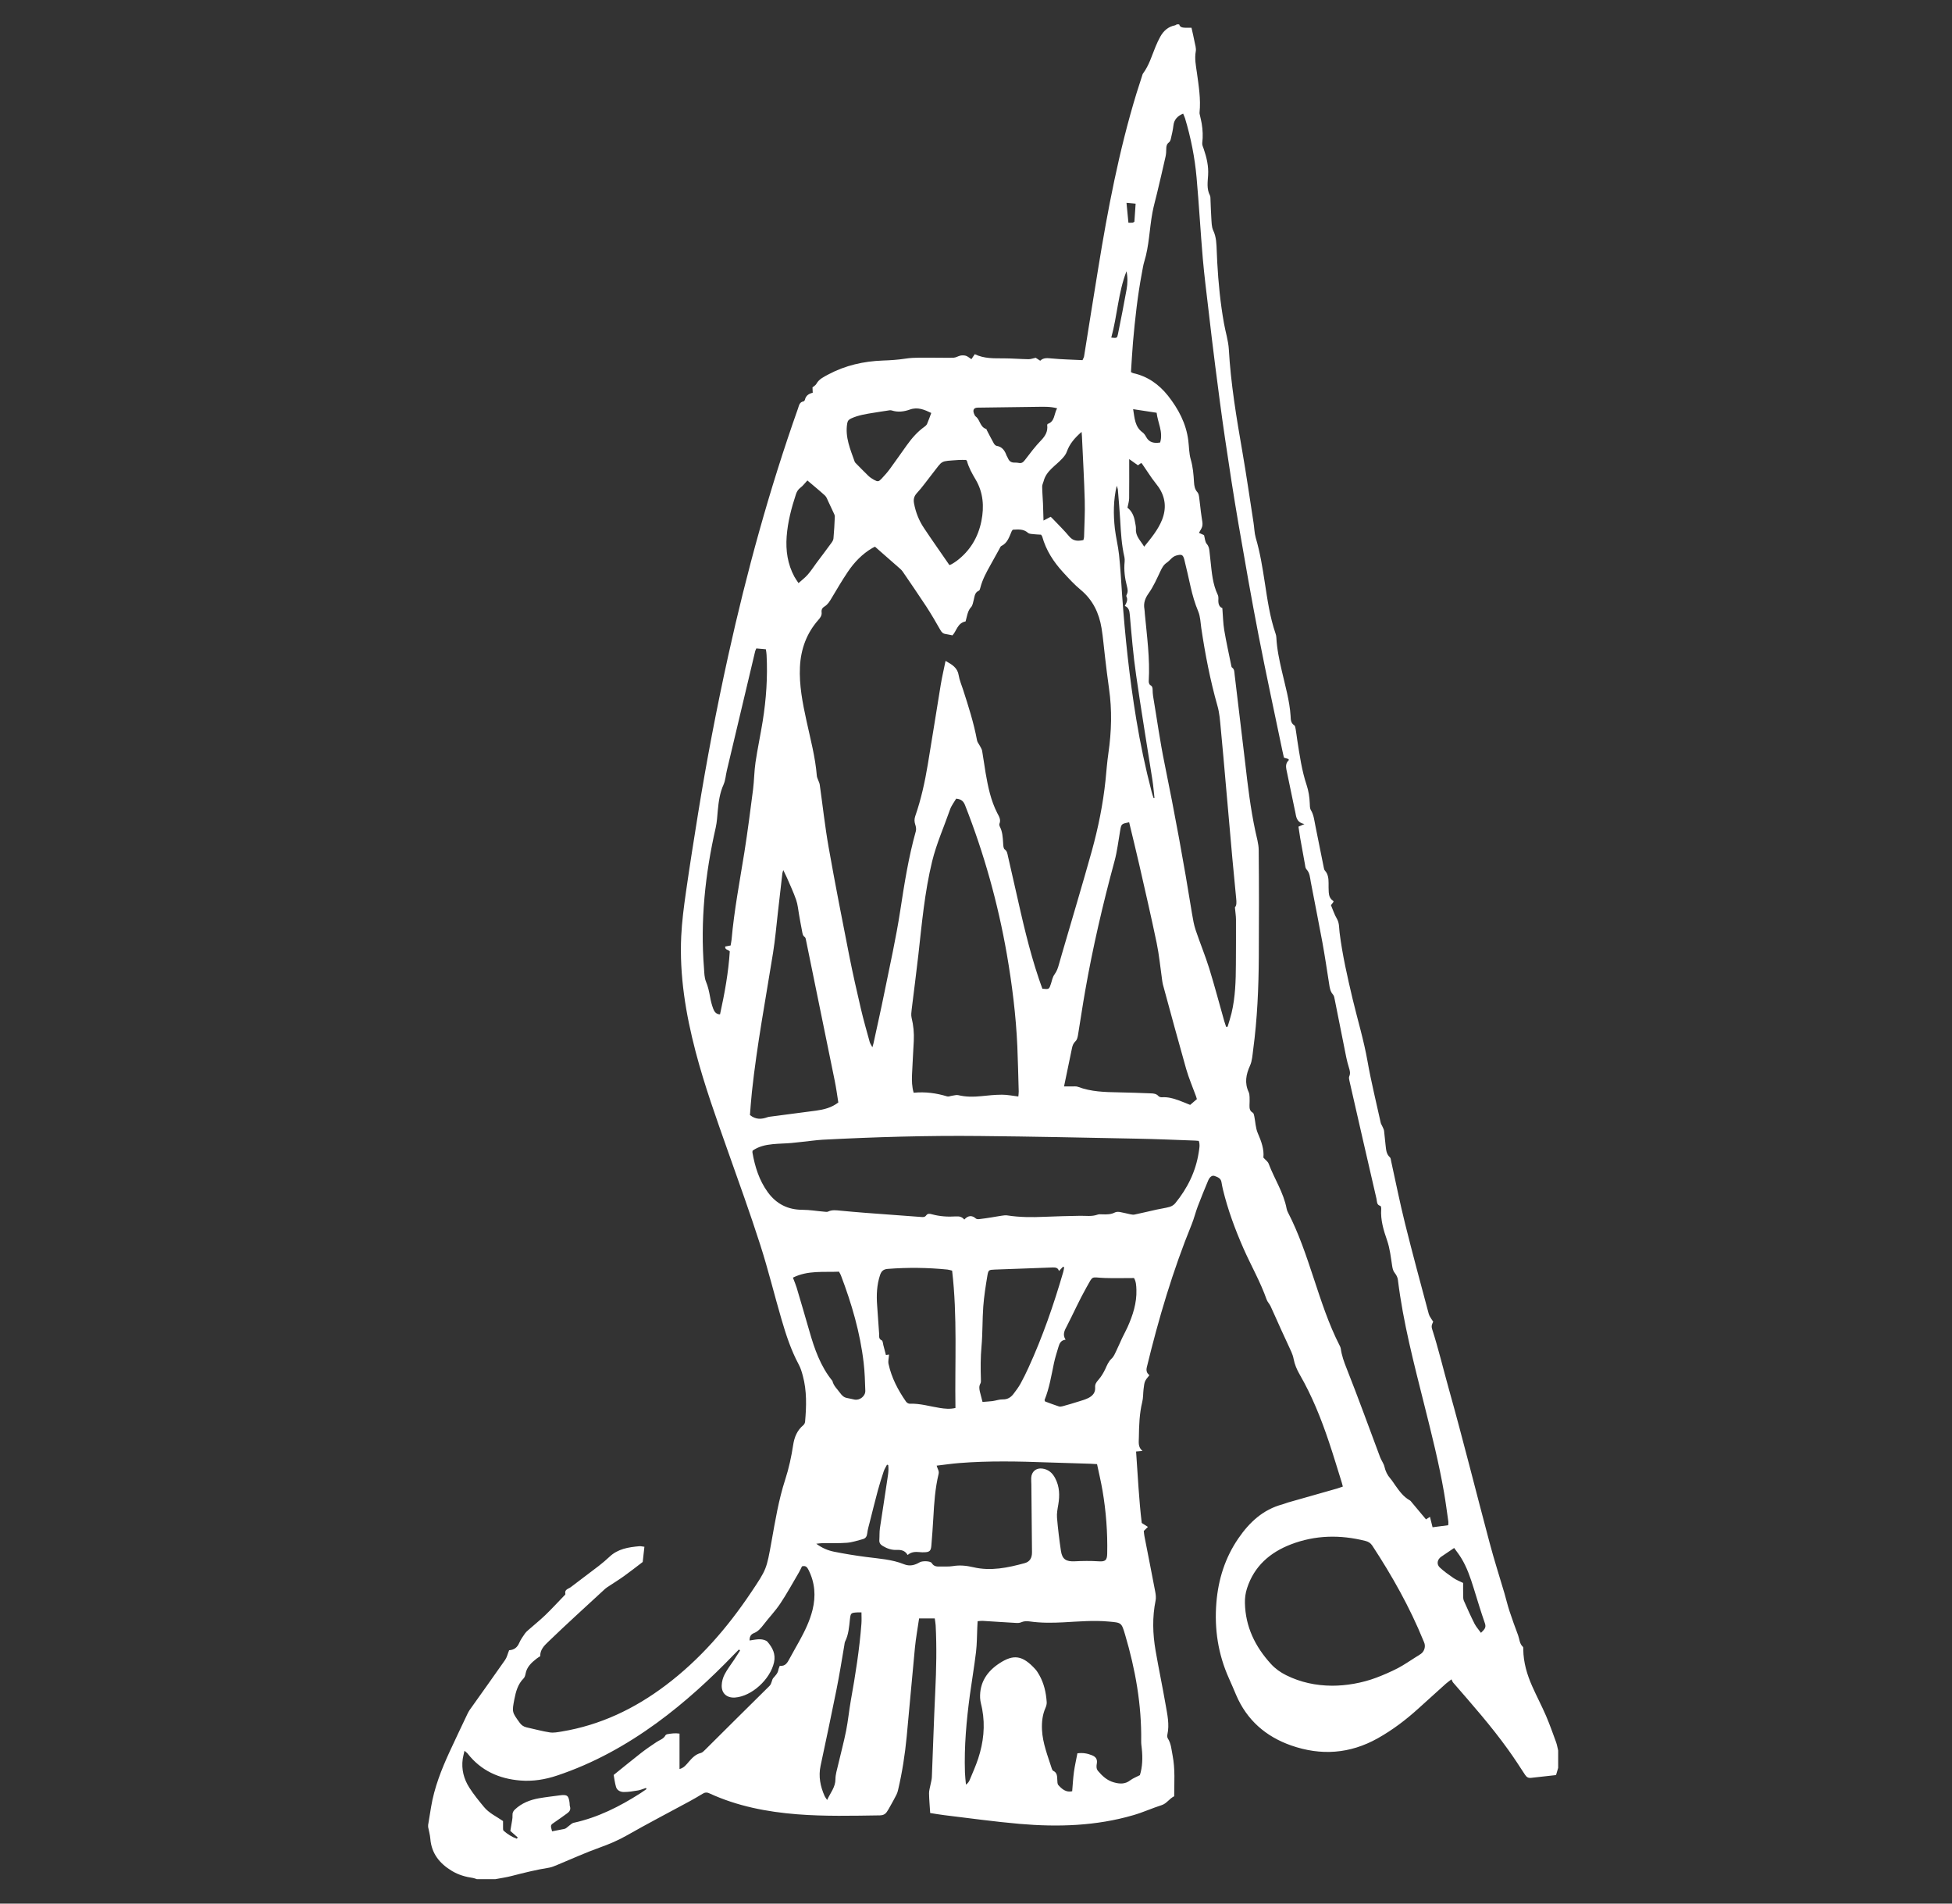 <?xml version="1.0" encoding="utf-8"?>
<!-- Generator: Adobe Illustrator 15.0.0, SVG Export Plug-In . SVG Version: 6.00 Build 0)  -->
<!DOCTYPE svg PUBLIC "-//W3C//DTD SVG 1.1//EN" "http://www.w3.org/Graphics/SVG/1.1/DTD/svg11.dtd">
<svg version="1.1" id="Ebene_1" xmlns="http://www.w3.org/2000/svg" xmlns:xlink="http://www.w3.org/1999/xlink" x="0px" y="0px"
	 width="200px" height="195px" viewBox="0 0 200 195" enable-background="new 0 0 200 195" xml:space="preserve">
<rect x="0" y="0" width="200" height="195" fill="#333333" stroke="none"/>
<path fill="#FFFFFF" d="M43.871,186.918c0.099-0.602,0.198-1.203,0.295-1.805c0.33-1.991,1.06-3.844,1.898-5.665
	c0.594-1.294,1.213-2.573,1.822-3.864c0.07-0.141,0.139-0.285,0.229-0.412c1.213-1.711,2.438-3.413,3.636-5.131
	c0.188-0.267,0.255-0.605,0.407-0.979c-0.034,0.026-0.004-0.018,0.027-0.019c0.503-0.036,0.82-0.288,1.019-0.758
	c0.148-0.342,0.375-0.649,0.585-0.959c0.089-0.125,0.205-0.233,0.326-0.337c0.574-0.509,1.177-0.988,1.733-1.52
	c0.656-0.63,1.273-1.303,1.902-1.955c0.07-0.071,0.191-0.168,0.179-0.227c-0.116-0.476,0.299-0.518,0.547-0.701
	c0.961-0.724,1.924-1.451,2.881-2.185c0.376-0.295,0.742-0.599,1.084-0.923c0.862-0.821,1.948-0.987,3.058-1.088
	c0.149-0.015,0.306,0.031,0.527,0.057c-0.065,0.588-0.128,1.149-0.175,1.559c-0.701,0.531-1.286,0.997-1.898,1.432
	c-0.491,0.356-1.012,0.675-1.519,1.012c-0.151,0.1-0.303,0.187-0.434,0.306c-1.961,1.812-3.944,3.604-5.866,5.46
	c-0.37,0.354-0.81,0.795-0.779,1.44c-0.128,0.082-0.265,0.16-0.386,0.257c-0.516,0.406-0.993,0.841-1.119,1.538
	c-0.03,0.17-0.088,0.367-0.205,0.484c-0.592,0.594-0.79,1.354-0.944,2.135c-0.252,1.305-0.239,1.319,0.542,2.396
	c0.184,0.26,0.405,0.409,0.708,0.48c0.793,0.169,1.575,0.394,2.377,0.516c0.395,0.062,0.823-0.024,1.225-0.09
	c3.954-0.655,7.455-2.324,10.635-4.72c3.503-2.636,6.328-5.894,8.762-9.522c1.6-2.382,1.587-2.386,2.094-5.191
	c0.384-2.142,0.733-4.293,1.406-6.365c0.381-1.173,0.637-2.363,0.821-3.575c0.12-0.781,0.407-1.484,1.04-2.012
	c0.093-0.076,0.166-0.224,0.178-0.349c0.138-1.58,0.189-3.161-0.234-4.714c-0.106-0.398-0.228-0.807-0.425-1.166
	c-0.782-1.455-1.292-3.017-1.752-4.59c-0.745-2.545-1.37-5.124-2.181-7.644c-1.032-3.219-2.182-6.396-3.31-9.585
	c-1.192-3.376-2.405-6.741-3.315-10.209c-1.015-3.883-1.666-7.817-1.473-11.846c0.073-1.498,0.268-2.995,0.481-4.479
	c0.385-2.704,0.816-5.397,1.248-8.091c0.875-5.406,1.904-10.784,3.083-16.134c1.897-8.583,4.214-17.041,7.148-25.324
	c0.109-0.306,0.146-0.67,0.571-0.739c0.055-0.011,0.127-0.108,0.145-0.176c0.094-0.417,0.392-0.612,0.797-0.708
	c-0.01-0.201-0.015-0.372-0.024-0.554c0.132-0.116,0.311-0.2,0.39-0.344c0.274-0.505,0.761-0.722,1.23-0.976
	c1.747-0.932,3.621-1.353,5.584-1.426c0.764-0.026,1.524-0.074,2.291-0.191c1.003-0.159,2.048-0.085,3.073-0.099
	c0.633-0.009,1.267,0.027,1.896,0c0.24-0.014,0.469-0.172,0.713-0.221c0.173-0.029,0.378-0.027,0.549,0.027
	c0.18,0.057,0.331,0.202,0.556,0.344c0.113-0.168,0.224-0.333,0.344-0.511c0.984,0.473,1.975,0.42,2.966,0.427
	c0.848,0.003,1.699,0.073,2.546,0.088c0.223,0.001,0.446-0.087,0.731-0.147c0.111,0.068,0.272,0.178,0.462,0.301
	c0.334-0.324,0.726-0.271,1.148-0.233c1.058,0.1,2.124,0.122,3.188,0.174c0.077-0.181,0.141-0.282,0.159-0.391
	c0.481-3.007,0.957-6.013,1.45-9.019c0.98-6.035,2.125-12.033,3.911-17.889c0.182-0.585,0.374-1.168,0.561-1.751
	c0.037-0.114,0.06-0.24,0.129-0.332c0.613-0.824,0.887-1.802,1.273-2.731c0.146-0.348,0.3-0.691,0.482-1.018
	c0.33-0.593,0.803-1.025,1.496-1.162c0.072-0.013,0.135-0.07,0.201-0.104h0.239c0.089,0.317,0.353,0.331,0.608,0.346
	c0.214,0.011,0.429,0.002,0.656,0.002c0.114,0.509,0.224,0.965,0.312,1.428c0.064,0.327,0.183,0.681,0.126,0.993
	c-0.136,0.748,0.015,1.459,0.116,2.181c0.187,1.352,0.409,2.703,0.272,4.075c-0.013,0.109,0.027,0.227,0.05,0.339
	c0.056,0.265,0.125,0.526,0.169,0.79c0.11,0.664,0.142,1.328,0.057,1.998c-0.026,0.196,0.086,0.42,0.155,0.622
	c0.298,0.869,0.503,1.755,0.445,2.674c-0.041,0.705-0.162,1.404,0.187,2.075c0.069,0.131,0.048,0.311,0.059,0.465
	c0.03,0.614,0.038,1.232,0.083,1.841c0.031,0.432,0.02,0.903,0.194,1.28c0.332,0.694,0.332,1.412,0.363,2.14
	c0.015,0.375,0.029,0.749,0.05,1.126c0.115,2.095,0.318,4.178,0.689,6.244c0.156,0.894,0.446,1.779,0.499,2.675
	c0.199,3.527,0.782,6.996,1.383,10.464c0.42,2.413,0.766,4.844,1.143,7.263c0.085,0.528,0.089,1.076,0.233,1.582
	c0.444,1.501,0.689,3.044,0.927,4.589c0.27,1.758,0.518,3.521,1.1,5.213c0.047,0.127,0.078,0.268,0.082,0.405
	c0.057,1.172,0.305,2.31,0.566,3.445c0.349,1.524,0.791,3.027,0.894,4.595c0.022,0.35,0,0.709,0.371,0.95
	c0.102,0.065,0.127,0.278,0.153,0.431c0.061,0.35,0.101,0.702,0.154,1.055c0.246,1.562,0.462,3.134,0.964,4.639
	c0.203,0.613,0.296,1.226,0.321,1.859c0.011,0.235,0,0.509,0.111,0.696c0.308,0.51,0.354,1.083,0.469,1.635
	c0.288,1.413,0.566,2.828,0.853,4.245c0.025,0.111,0.047,0.245,0.119,0.323c0.334,0.366,0.372,0.812,0.376,1.277
	c0,0.313-0.004,0.631,0.017,0.947c0.023,0.348,0.126,0.663,0.439,0.865c0.025,0.018,0.032,0.063,0.058,0.104
	c-0.091,0.117-0.186,0.241-0.27,0.354c0.201,0.478,0.352,0.952,0.601,1.374c0.271,0.461,0.223,0.958,0.284,1.438
	c0.287,2.301,0.805,4.553,1.337,6.807c0.51,2.131,1.151,4.229,1.529,6.396c0.371,2.101,0.89,4.176,1.345,6.261
	c0.027,0.13,0.111,0.244,0.164,0.371c0.062,0.148,0.159,0.303,0.181,0.464c0.065,0.471,0.087,0.944,0.149,1.415
	c0.062,0.459,0.049,0.95,0.455,1.305c0.084,0.076,0.089,0.25,0.121,0.387c0.472,2.142,0.9,4.291,1.431,6.419
	c0.769,3.089,1.6,6.16,2.424,9.236c0.072,0.264,0.275,0.489,0.454,0.796c-0.077,0.175-0.227,0.396-0.115,0.736
	c0.654,2.031,1.145,4.109,1.72,6.161c1.468,5.235,2.777,10.513,4.179,15.762c0.463,1.74,1.011,3.453,1.522,5.178
	c0.175,0.607,0.318,1.224,0.518,1.825c0.27,0.821,0.568,1.642,0.874,2.451c0.149,0.4,0.135,0.864,0.489,1.185
	c0.057,0.046,0.043,0.185,0.043,0.287c0.016,1.327,0.387,2.573,0.921,3.772c0.448,1.012,0.97,1.994,1.409,3.011
	c0.379,0.888,0.702,1.801,1.033,2.708c0.097,0.271,0.141,0.562,0.211,0.844v1.781c-0.077,0.258-0.151,0.518-0.217,0.739
	c-0.866,0.096-1.708,0.182-2.548,0.283c-0.292,0.035-0.464-0.063-0.629-0.314c-0.567-0.875-1.142-1.757-1.755-2.607
	c-1.722-2.396-3.675-4.609-5.61-6.836c-0.074-0.086-0.109-0.21-0.171-0.333c-0.273,0.214-0.437,0.322-0.582,0.452
	c-0.941,0.846-1.881,1.696-2.817,2.544c-1.278,1.159-2.641,2.192-4.155,3.042c-2.858,1.604-5.827,1.8-8.873,0.736
	c-2.605-0.914-4.543-2.604-5.643-5.181c-0.238-0.562-0.476-1.129-0.729-1.686c-1.113-2.471-1.509-5.062-1.29-7.757
	c0.193-2.388,0.893-4.615,2.262-6.603c1.126-1.635,2.517-2.94,4.506-3.471c0.189-0.05,0.37-0.134,0.563-0.191
	c1.672-0.478,3.345-0.948,5.017-1.426c0.199-0.058,0.393-0.135,0.61-0.206c-0.046-0.181-0.075-0.295-0.108-0.405
	c-0.439-1.396-0.854-2.797-1.323-4.186c-0.8-2.384-1.734-4.714-2.995-6.896c-0.29-0.505-0.512-1.021-0.618-1.59
	c-0.047-0.247-0.131-0.496-0.235-0.729c-0.337-0.756-0.697-1.503-1.039-2.257c-0.368-0.809-0.72-1.625-1.094-2.43
	c-0.109-0.232-0.312-0.425-0.396-0.662c-0.636-1.816-1.601-3.484-2.374-5.239c-0.857-1.952-1.599-3.955-2.104-6.039
	c-0.061-0.248-0.106-0.501-0.15-0.754c-0.063-0.406-0.403-0.52-0.709-0.632c-0.252-0.09-0.494,0.097-0.653,0.468
	c-0.365,0.874-0.725,1.75-1.062,2.638c-0.231,0.605-0.381,1.244-0.625,1.847c-1.939,4.754-3.391,9.656-4.599,14.64
	c-0.087,0.354,0,0.607,0.264,0.817c-0.491,0.606-0.499,0.606-0.6,1.445c-0.05,0.434-0.028,0.881-0.134,1.299
	c-0.29,1.197-0.328,2.416-0.345,3.64c-0.006,0.486-0.108,0.977,0.371,1.373c-0.262,0.025-0.431,0.041-0.656,0.06
	c0.177,2.483,0.292,4.944,0.58,7.32c0.25,0.163,0.427,0.276,0.634,0.404c-0.17,0.167-0.296,0.289-0.426,0.416
	c0.021,0.181,0.033,0.358,0.067,0.533c0.371,1.905,0.75,3.801,1.11,5.705c0.052,0.287,0.091,0.599,0.035,0.878
	c-0.349,1.713-0.299,3.426-0.003,5.135c0.318,1.848,0.709,3.689,1.028,5.538c0.175,1.007,0.411,2.023,0.183,3.058
	c-0.027,0.126-0.023,0.298,0.042,0.402c0.349,0.54,0.374,1.164,0.493,1.76c0.271,1.389,0.163,2.788,0.161,4.166
	c-0.51,0.251-0.762,0.743-1.281,0.908c-0.982,0.311-1.921,0.747-2.904,1.028c-3.817,1.114-7.727,1.231-11.648,0.893
	c-2.576-0.224-5.147-0.585-7.719-0.893c-0.481-0.056-0.959-0.146-1.448-0.22c-0.043-0.71-0.107-1.36-0.117-2.013
	c-0.005-0.287,0.092-0.579,0.145-0.868c0.049-0.268,0.134-0.533,0.143-0.8c0.121-2.927,0.206-5.852,0.349-8.778
	c0.108-2.252,0.158-4.505,0.041-6.763c-0.013-0.23-0.059-0.464-0.093-0.713h-1.604c-0.148,1.024-0.331,2.017-0.429,3.019
	c-0.297,3.031-0.551,6.065-0.843,9.099c-0.174,1.831-0.458,3.648-0.878,5.44c-0.036,0.17-0.091,0.345-0.171,0.503
	c-0.201,0.401-0.425,0.796-0.646,1.19c-0.107,0.196-0.212,0.384-0.334,0.562c-0.164,0.243-0.388,0.358-0.7,0.363
	c-2.832,0.042-5.659,0.111-8.481-0.109c-3.119-0.246-6.15-0.833-9.011-2.149c-0.267-0.126-0.472-0.094-0.709,0.058
	c-0.438,0.271-0.885,0.524-1.334,0.771c-2.141,1.159-4.301,2.284-6.414,3.486c-0.898,0.511-1.822,0.901-2.799,1.249
	c-1.451,0.518-2.852,1.163-4.278,1.749c-0.29,0.114-0.584,0.258-0.89,0.305c-1.292,0.204-2.555,0.521-3.817,0.845
	c-0.549,0.146-1.121,0.222-1.681,0.33h-1.902c-0.126-0.042-0.251-0.099-0.382-0.121c-0.771-0.108-1.507-0.321-2.171-0.723
	c-1.247-0.748-2.086-1.776-2.208-3.29c-0.033-0.408-0.148-0.807-0.226-1.21V186.918z M103.765,54.261
	c-0.039,0.065-0.085,0.107-0.109,0.159c-0.251,0.575-0.419,1.199-1.058,1.509c-0.094,0.042-0.135,0.19-0.195,0.289
	c-0.305,0.556-0.612,1.11-0.922,1.663c-0.415,0.741-0.823,1.486-1.035,2.321c-0.026,0.11-0.072,0.274-0.151,0.306
	c-0.429,0.182-0.431,0.574-0.525,0.932c-0.07,0.266-0.11,0.577-0.278,0.76c-0.247,0.268-0.334,0.573-0.415,0.895
	c-0.046,0.209-0.105,0.415-0.145,0.562c-0.83,0.167-0.901,0.938-1.341,1.427c-0.229-0.043-0.473-0.101-0.726-0.141
	c-0.259-0.038-0.392-0.188-0.521-0.416c-0.457-0.805-0.926-1.609-1.43-2.387c-0.792-1.206-1.612-2.396-2.425-3.589
	c-0.076-0.113-0.174-0.211-0.276-0.3c-0.696-0.614-1.398-1.224-2.096-1.838c-0.16-0.136-0.315-0.28-0.466-0.411
	c-0.125,0.062-0.197,0.094-0.263,0.131c-1.047,0.611-1.866,1.468-2.534,2.463c-0.583,0.868-1.115,1.776-1.652,2.676
	c-0.193,0.323-0.382,0.648-0.716,0.848c-0.224,0.137-0.341,0.323-0.306,0.589c0.042,0.328-0.121,0.554-0.327,0.787
	c-1.213,1.374-1.802,2.993-1.892,4.818c-0.089,1.878,0.272,3.699,0.669,5.518c0.405,1.873,0.909,3.728,1.062,5.649
	c0.01,0.15,0.091,0.292,0.141,0.436c0.057,0.159,0.14,0.317,0.159,0.481c0.302,2.129,0.533,4.275,0.909,6.397
	c0.66,3.738,1.393,7.459,2.127,11.183c0.353,1.785,0.758,3.558,1.17,5.327c0.268,1.152,0.596,2.292,0.911,3.435
	c0.042,0.155,0.145,0.29,0.274,0.542c0.06-0.222,0.09-0.309,0.112-0.396c0.374-1.74,0.771-3.478,1.121-5.22
	c0.564-2.79,1.191-5.57,1.621-8.379c0.42-2.74,0.848-5.468,1.598-8.142c0.058-0.208,0.013-0.472-0.061-0.683
	c-0.098-0.297-0.099-0.563,0-0.858c0.598-1.722,0.988-3.5,1.287-5.295c0.457-2.71,0.872-5.425,1.321-8.137
	c0.133-0.81,0.323-1.61,0.498-2.471c0.663,0.374,1.221,0.688,1.344,1.466c0.078,0.502,0.293,0.983,0.45,1.474
	c0.553,1.714,1.104,3.424,1.431,5.199c0.034,0.194,0.191,0.366,0.286,0.553c0.084,0.172,0.206,0.335,0.237,0.517
	c0.134,0.757,0.228,1.522,0.359,2.283c0.244,1.406,0.53,2.801,1.186,4.085c0.182,0.35,0.403,0.679,0.229,1.104
	c-0.033,0.077-0.006,0.204,0.034,0.282c0.278,0.528,0.305,1.1,0.343,1.673c0.014,0.233,0.016,0.563,0.158,0.667
	c0.271,0.198,0.278,0.46,0.34,0.718c0.269,1.154,0.53,2.312,0.79,3.47c0.687,3.046,1.366,6.098,2.371,9.063
	c0.115,0.352,0.247,0.697,0.363,1.027c0.696,0.069,0.689,0.067,0.883-0.528c0.099-0.321,0.166-0.675,0.356-0.933
	c0.233-0.317,0.352-0.652,0.451-1.018c0.097-0.36,0.204-0.721,0.311-1.084c1.021-3.512,2.077-7.008,3.059-10.53
	c0.661-2.383,1.152-4.807,1.41-7.271c0.089-0.925,0.161-1.851,0.294-2.77c0.32-2.207,0.382-4.409,0.062-6.623
	c-0.159-1.093-0.284-2.195-0.416-3.294c-0.121-0.96-0.188-1.928-0.348-2.884c-0.253-1.544-0.889-2.888-2.131-3.921
	c-0.654-0.538-1.232-1.175-1.806-1.8c-0.976-1.064-1.75-2.249-2.14-3.655c-0.019-0.068-0.082-0.131-0.124-0.202
	c-0.244-0.015-0.481-0.016-0.718-0.046c-0.211-0.025-0.479-0.018-0.618-0.142C104.852,54.161,104.312,54.238,103.765,54.261
	 M115.878,38.116c0.122,0.06,0.175,0.098,0.229,0.109c1.479,0.323,2.638,1.151,3.564,2.311c1.067,1.357,1.862,2.844,2.08,4.589
	c0.083,0.647,0.072,1.316,0.25,1.93c0.226,0.774,0.292,1.555,0.336,2.34c0.024,0.384,0.079,0.731,0.357,1.036
	c0.116,0.131,0.149,0.358,0.175,0.55c0.093,0.642,0.139,1.296,0.241,1.938c0.152,0.939,0.169,0.938-0.267,1.666
	c0.181,0.077,0.354,0.156,0.521,0.229c0.091,0.324,0.097,0.694,0.285,0.909c0.207,0.243,0.24,0.479,0.272,0.745
	c0.043,0.334,0.07,0.666,0.109,1.003c0.128,1.179,0.215,2.366,0.742,3.464c0.055,0.119,0.074,0.267,0.065,0.399
	c-0.033,0.438,0.03,0.82,0.403,0.959c0.067,0.802,0.074,1.541,0.194,2.256c0.203,1.208,0.472,2.401,0.714,3.602
	c0.018,0.077,0.027,0.186,0.075,0.218c0.278,0.182,0.24,0.487,0.276,0.742c0.368,3.028,0.729,6.052,1.086,9.074
	c0.264,2.319,0.543,4.635,1.031,6.923c0.135,0.655,0.346,1.317,0.35,1.977c0.036,3.644,0.032,7.284,0.011,10.923
	c-0.019,3.19-0.155,6.371-0.58,9.534c-0.072,0.546-0.101,1.13-0.321,1.616c-0.412,0.908-0.575,1.776-0.138,2.711
	c0.072,0.155,0.085,0.344,0.093,0.519c0.016,0.276-0.002,0.554-0.008,0.832c-0.007,0.305,0.014,0.576,0.331,0.759
	c0.104,0.056,0.136,0.262,0.166,0.406c0.112,0.559,0.126,1.164,0.344,1.673c0.371,0.846,0.671,1.684,0.582,2.521
	c0.224,0.249,0.457,0.409,0.538,0.624c0.583,1.551,1.532,2.955,1.843,4.61c0.026,0.133,0.075,0.27,0.139,0.387
	c1.107,2.137,1.861,4.408,2.614,6.679c0.783,2.367,1.545,4.742,2.685,6.968c0.044,0.09,0.091,0.182,0.106,0.275
	c0.093,0.722,0.336,1.385,0.606,2.063c1.194,3.014,2.296,6.064,3.434,9.102c0.127,0.329,0.362,0.624,0.439,0.96
	c0.107,0.457,0.29,0.848,0.598,1.2c0.195,0.223,0.349,0.479,0.521,0.722c0.415,0.582,0.826,1.158,1.475,1.52
	c0.082,0.046,0.141,0.131,0.203,0.207c0.493,0.583,0.979,1.169,1.458,1.743c0.178-0.111,0.282-0.178,0.409-0.258
	c0.095,0.375,0.173,0.697,0.264,1.067c0.558-0.074,1.077-0.141,1.602-0.209c0.011-0.161,0.032-0.26,0.018-0.353
	c-0.145-1.002-0.271-1.999-0.443-2.993c-0.52-3.004-1.263-5.953-2.005-8.909c-1.065-4.257-2.187-8.501-2.722-12.872
	c-0.025-0.238-0.148-0.493-0.302-0.684c-0.191-0.229-0.241-0.468-0.287-0.748c-0.137-0.877-0.23-1.776-0.516-2.606
	c-0.367-1.059-0.686-2.098-0.607-3.229c0.011-0.104-0.026-0.299-0.083-0.315c-0.4-0.104-0.338-0.461-0.398-0.722
	c-0.933-4.023-1.853-8.051-2.771-12.079c-0.03-0.15-0.077-0.331-0.026-0.456c0.145-0.324,0.064-0.613-0.032-0.918
	c-0.103-0.341-0.198-0.684-0.268-1.032c-0.397-1.979-0.786-3.956-1.184-5.934c-0.036-0.172-0.062-0.374-0.169-0.497
	c-0.299-0.334-0.348-0.733-0.41-1.144c-0.22-1.407-0.429-2.816-0.685-4.22c-0.379-2.06-0.793-4.109-1.186-6.169
	c-0.087-0.464-0.093-0.943-0.454-1.319c-0.108-0.117-0.118-0.333-0.148-0.504c-0.166-0.893-0.328-1.788-0.485-2.684
	c-0.066-0.385-0.118-0.772-0.178-1.17c0.189-0.082,0.337-0.146,0.61-0.266c-0.711-0.147-0.827-0.598-0.908-1.082
	c-0.025-0.175-0.077-0.346-0.109-0.52c-0.279-1.334-0.555-2.671-0.833-4.008c-0.066-0.342-0.042-0.664,0.237-0.919
	c0.015-0.014,0-0.067-0.006-0.127c-0.153-0.049-0.315-0.1-0.48-0.149c-0.051-0.242-0.105-0.453-0.149-0.665
	c-0.816-3.928-1.67-7.851-2.435-11.79c-0.744-3.826-1.414-7.661-2.075-11.498c-0.498-2.904-0.946-5.818-1.375-8.732
	c-0.368-2.482-0.686-4.975-1.008-7.466c-0.243-1.883-0.461-3.769-0.681-5.655c-0.203-1.765-0.435-3.532-0.588-5.303
	c-0.236-2.761-0.389-5.527-0.636-8.284c-0.182-2.072-0.587-4.108-1.187-6.104c-0.05-0.158-0.129-0.312-0.193-0.475
	c-0.592,0.25-0.937,0.623-0.999,1.246c-0.048,0.429-0.149,0.854-0.248,1.279c-0.031,0.149-0.086,0.33-0.194,0.41
	c-0.24,0.177-0.287,0.394-0.287,0.668c0,0.277-0.017,0.558-0.078,0.822c-0.278,1.253-0.579,2.503-0.874,3.754
	c-0.155,0.652-0.345,1.3-0.465,1.959c-0.312,1.667-0.329,3.385-0.837,5.024c-0.115,0.375-0.166,0.768-0.243,1.16
	c-0.442,2.335-0.7,4.694-0.91,7.058C116,36.045,115.948,37.07,115.878,38.116 M77.113,117.867c-0.013,0.085-0.03,0.143-0.019,0.197
	c0.257,1.455,0.689,2.847,1.571,4.058c0.873,1.201,2.05,1.804,3.554,1.807c0.748,0.002,1.49,0.132,2.238,0.194
	c0.133,0.011,0.289,0.041,0.396-0.015c0.401-0.193,0.81-0.134,1.221-0.094c0.868,0.083,1.734,0.159,2.601,0.226
	c1.895,0.146,3.79,0.279,5.678,0.422c0.209,0.019,0.397,0.038,0.537-0.153c0.158-0.221,0.365-0.187,0.587-0.123
	c0.811,0.224,1.639,0.276,2.469,0.22c0.341-0.022,0.621,0.038,0.854,0.323c0.382-0.414,0.767-0.478,1.194-0.102
	c0.077,0.072,0.253,0.067,0.377,0.051c0.41-0.044,0.812-0.11,1.221-0.173c0.348-0.053,0.694-0.123,1.041-0.171
	c0.191-0.027,0.393-0.059,0.578-0.029c1.259,0.195,2.521,0.199,3.788,0.142c1.226-0.057,2.455-0.08,3.68-0.104
	c0.589-0.009,1.18,0.094,1.763-0.116c0.158-0.059,0.352-0.037,0.529-0.031c0.435,0.012,0.863,0.014,1.271-0.199
	c0.144-0.073,0.351-0.066,0.521-0.038c0.351,0.059,0.693,0.16,1.039,0.228c0.147,0.03,0.314,0.06,0.454,0.027
	c0.753-0.157,1.502-0.341,2.253-0.507c0.441-0.101,0.895-0.152,1.331-0.278c0.216-0.062,0.439-0.203,0.576-0.374
	c1.249-1.53,2.103-3.25,2.405-5.217c0.055-0.38,0.15-0.772,0.003-1.169c-0.137-0.013-0.253-0.027-0.366-0.029
	c-1.998-0.071-3.995-0.162-5.997-0.198c-5.361-0.105-10.723-0.222-16.082-0.272c-5.368-0.056-10.73,0.101-16.085,0.38
	c-0.376,0.02-0.75,0.065-1.124,0.107c-0.702,0.073-1.41,0.169-2.115,0.232c-0.631,0.054-1.269,0.054-1.894,0.119
	C78.435,117.277,77.719,117.439,77.113,117.867 M97.969,81.812c-0.209,0.361-0.489,0.711-0.627,1.107
	c-0.617,1.771-1.389,3.488-1.837,5.316c-0.77,3.164-1.055,6.389-1.415,9.612c-0.206,1.844-0.456,3.686-0.678,5.532
	c-0.035,0.288-0.076,0.602-0.012,0.876c0.192,0.777,0.264,1.563,0.226,2.356c-0.055,1.163-0.136,2.327-0.183,3.49
	c-0.024,0.604-0.011,1.215,0.169,1.837c1.202-0.116,2.328,0.038,3.435,0.376c0.148,0.044,0.339-0.049,0.507-0.07
	c0.213-0.024,0.435-0.105,0.625-0.059c0.783,0.188,1.563,0.186,2.356,0.103c0.71-0.073,1.418-0.149,2.129-0.149
	c0.544-0.001,1.088,0.113,1.674,0.184c0.012-0.174,0.042-0.343,0.038-0.514c-0.044-1.544-0.077-3.085-0.141-4.625
	c-0.141-3.162-0.534-6.3-1.072-9.419c-0.913-5.235-2.335-10.325-4.28-15.269C98.729,82.1,98.515,81.862,97.969,81.812
	 M126.527,92.942c0.188-0.187,0.168-0.54,0.131-0.899c-0.134-1.376-0.267-2.752-0.394-4.133c-0.225-2.523-0.442-5.045-0.668-7.564
	c-0.171-1.929-0.334-3.861-0.523-5.79c-0.07-0.747-0.123-1.508-0.326-2.222c-0.747-2.631-1.265-5.307-1.666-8.006
	c-0.081-0.569-0.095-1.167-0.308-1.686c-0.347-0.826-0.59-1.672-0.786-2.54c-0.209-0.924-0.41-1.852-0.642-2.773
	c-0.135-0.531-0.288-0.564-0.812-0.426c-0.439,0.119-0.642,0.501-0.98,0.731c-0.331,0.22-0.494,0.53-0.658,0.878
	c-0.363,0.765-0.709,1.558-1.194,2.246c-0.375,0.523-0.556,1.017-0.445,1.635c0.029,0.152,0.029,0.313,0.042,0.473
	c0.217,2.301,0.536,4.599,0.401,6.921c-0.009,0.136,0.059,0.339,0.154,0.391c0.222,0.119,0.24,0.287,0.244,0.492
	c0.005,0.215,0.015,0.436,0.049,0.649c0.388,2.299,0.704,4.613,1.174,6.896c1.043,5.116,1.989,10.244,2.817,15.399
	c0.095,0.562,0.191,1.135,0.373,1.67c0.44,1.312,0.973,2.592,1.385,3.912c0.555,1.793,1.029,3.609,1.545,5.418
	c0.055,0.193,0.127,0.385,0.188,0.576c0.051-0.004,0.099-0.005,0.149-0.01c0.139-0.466,0.292-0.928,0.406-1.401
	c0.392-1.645,0.437-3.327,0.445-5.012c0.006-1.521,0.019-3.044,0.01-4.571C126.636,93.814,126.571,93.432,126.527,92.942
	 M136.479,172.679c1.424,0.005,3.079-0.272,4.532-0.821c0.754-0.285,1.503-0.611,2.216-0.979c0.646-0.338,1.247-0.764,1.865-1.149
	c0.169-0.104,0.342-0.201,0.499-0.319c0.319-0.23,0.47-0.67,0.367-1.043c-0.032-0.114-0.085-0.224-0.13-0.332
	c-1.395-3.419-3.199-6.617-5.222-9.704c-0.179-0.274-0.409-0.408-0.705-0.483c-2.581-0.651-5.14-0.607-7.639,0.354
	c-2.148,0.827-3.764,2.241-4.492,4.493c-0.159,0.482-0.229,1.011-0.216,1.511c0.05,2.433,1.048,4.47,2.665,6.242
	c0.446,0.488,0.97,0.861,1.563,1.156C133.26,172.339,134.835,172.669,136.479,172.679 M110.39,179.603
	c0.585-0.073,1.045,0.02,1.492,0.201c0.372,0.151,0.568,0.38,0.501,0.821c-0.044,0.262-0.084,0.543,0.121,0.789
	c0.444,0.526,0.938,0.975,1.613,1.163c0.584,0.167,1.154,0.21,1.688-0.209c0.276-0.21,0.621-0.334,0.987-0.527
	c0.266-0.848,0.293-1.768,0.197-2.699c-0.026-0.255-0.068-0.511-0.064-0.767c0.053-3.731-0.592-7.36-1.649-10.926
	c-0.371-1.251-0.377-1.225-1.674-1.342c-1.549-0.144-3.085-0.004-4.624,0.078c-1.172,0.061-2.336,0.074-3.494-0.093
	c-0.31-0.042-0.578-0.031-0.863,0.093c-0.149,0.066-0.34,0.076-0.511,0.063c-1.146-0.063-2.287-0.142-3.432-0.213
	c-0.15-0.01-0.307,0.022-0.511,0.036c-0.01,0.234-0.021,0.449-0.035,0.66c-0.038,0.83-0.031,1.665-0.129,2.487
	c-0.176,1.473-0.428,2.937-0.629,4.407c-0.354,2.628-0.592,5.267-0.506,7.928c0.013,0.419,0.065,0.839,0.104,1.261
	c0.202-0.149,0.311-0.309,0.383-0.482c0.302-0.733,0.628-1.453,0.875-2.208c0.535-1.639,0.725-3.315,0.407-5.031
	c-0.067-0.387-0.202-0.772-0.216-1.161c-0.06-1.581,0.72-2.728,1.986-3.553c1.438-0.937,2.358-0.835,3.674,0.613
	c0.156,0.173,0.281,0.382,0.4,0.588c0.488,0.862,0.697,1.8,0.764,2.78c0.012,0.185-0.041,0.394-0.117,0.567
	c-0.321,0.724-0.403,1.479-0.367,2.261c0.071,1.407,0.597,2.695,1.016,4.014c0.026,0.072,0.073,0.165,0.131,0.193
	c0.429,0.197,0.403,0.584,0.423,0.961c0.008,0.171,0.006,0.395,0.108,0.504c0.371,0.413,0.79,0.771,1.416,0.63
	c0.057-0.664,0.091-1.314,0.177-1.96C110.119,180.891,110.267,180.257,110.39,179.603 M115.69,84.23
	c-0.809,0.169-0.802,0.169-0.925,0.883c-0.181,1.032-0.296,2.08-0.569,3.086c-1.194,4.393-2.224,8.82-3.01,13.302
	c-0.264,1.5-0.485,3.008-0.732,4.509c-0.038,0.223-0.097,0.494-0.247,0.637c-0.219,0.207-0.319,0.442-0.371,0.713
	c-0.271,1.293-0.538,2.587-0.816,3.932c0.248,0,0.516-0.004,0.789,0c0.219,0.007,0.454-0.034,0.646,0.042
	c1.344,0.507,2.743,0.538,4.15,0.563c1.109,0.017,2.217,0.063,3.324,0.104c0.274,0.01,0.547,0.035,0.758,0.272
	c0.074,0.084,0.238,0.139,0.354,0.129c0.612-0.046,1.18,0.117,1.74,0.32c0.386,0.14,0.767,0.3,1.16,0.46
	c0.233-0.204,0.457-0.392,0.69-0.593c-0.036-0.116-0.063-0.209-0.093-0.3c-0.339-0.93-0.732-1.841-1.005-2.789
	c-0.815-2.87-1.593-5.754-2.378-8.632c-0.049-0.171-0.064-0.352-0.092-0.521c-0.18-1.256-0.297-2.52-0.553-3.757
	c-0.556-2.669-1.171-5.326-1.777-7.985C116.405,87.161,116.045,85.722,115.69,84.23 M91.006,150.074
	c-0.039-0.012-0.083-0.022-0.125-0.035c-0.116,0.228-0.257,0.441-0.338,0.683c-0.217,0.654-0.427,1.313-0.606,1.981
	c-0.288,1.064-0.55,2.139-0.823,3.215c-0.095,0.379-0.215,0.756-0.257,1.146c-0.036,0.321-0.162,0.526-0.461,0.603
	c-0.536,0.14-1.066,0.327-1.61,0.369c-0.863,0.067-1.741,0.028-2.61,0.046c-0.142,0-0.285,0.03-0.54,0.054
	c0.613,0.455,1.203,0.689,1.812,0.814c1.102,0.221,2.218,0.401,3.332,0.546c1.295,0.168,2.612,0.243,3.833,0.736
	c0.618,0.251,1.122,0.093,1.636-0.204c0.257-0.146,1.08-0.138,1.217,0.088c0.215,0.359,0.521,0.363,0.863,0.354
	c0.434-0.013,0.884,0.026,1.307-0.044c0.712-0.116,1.375-0.051,2.084,0.114c1.781,0.423,3.54,0.056,5.267-0.417
	c0.535-0.144,0.757-0.54,0.751-1.123c-0.019-2.316-0.046-4.63-0.066-6.944c-0.004-0.217-0.022-0.437-0.015-0.653
	c0.024-0.649,0.496-1.05,1.13-0.968c0.627,0.079,1.044,0.445,1.323,0.982c0.456,0.86,0.481,1.772,0.32,2.715
	c-0.076,0.442-0.167,0.901-0.129,1.343c0.096,1.141,0.236,2.28,0.405,3.414c0.13,0.846,0.541,1.088,1.409,1.046
	c0.806-0.041,1.617-0.052,2.427,0c0.685,0.05,0.891-0.083,0.902-0.788c0.047-2.164-0.116-4.311-0.478-6.442
	c-0.154-0.909-0.372-1.808-0.563-2.723c-0.267-0.016-0.463-0.033-0.658-0.04c-1.446-0.044-2.889-0.084-4.33-0.134
	c-3.047-0.111-6.095-0.18-9.137,0.063c-0.761,0.06-1.515,0.173-2.309,0.266c0.087,0.339,0.278,0.537,0.2,0.852
	c-0.355,1.467-0.457,2.967-0.539,4.473c-0.055,0.966-0.124,1.933-0.206,2.898c-0.047,0.512-0.192,0.634-0.716,0.65
	c-0.162,0.009-0.319,0-0.472-0.015c-0.441-0.044-0.863-0.035-1.239,0.294c-0.271-0.47-0.672-0.54-1.135-0.519
	c-0.503,0.021-0.972-0.139-1.406-0.4c-0.241-0.142-0.386-0.32-0.359-0.623c0.029-0.395,0.002-0.793,0.057-1.184
	c0.227-1.545,0.481-3.083,0.703-4.629C90.94,151.317,91.09,150.701,91.006,150.074 M75.828,169.076
	c-0.04-0.035-0.079-0.076-0.115-0.11c-0.161,0.163-0.324,0.327-0.483,0.488c-2.462,2.556-5.069,4.948-7.942,7.043
	c-3.142,2.283-6.5,4.144-10.193,5.379c-1.235,0.415-2.494,0.62-3.795,0.513c-2.167-0.18-4.013-1.002-5.382-2.751
	c-0.075-0.096-0.182-0.164-0.327-0.293c-0.075,0.335-0.142,0.58-0.181,0.831c-0.148,1.068,0.111,2.06,0.68,2.949
	c0.444,0.696,0.973,1.342,1.501,1.979c0.523,0.638,1.284,0.974,1.95,1.44c0,0.217-0.007,0.433,0,0.65
	c0.004,0.114-0.011,0.278,0.054,0.336c0.404,0.357,0.853,0.646,1.362,0.822c0.026-0.043,0.057-0.087,0.087-0.131
	c-0.239-0.213-0.479-0.423-0.756-0.666c0.028-0.173,0.068-0.384,0.101-0.6c0.047-0.332,0.141-0.667,0.121-0.994
	c-0.016-0.279,0.081-0.447,0.264-0.617c0.685-0.641,1.529-0.97,2.437-1.133c0.702-0.125,1.409-0.199,2.113-0.297
	c0.791-0.107,0.938,0,1.035,0.777c0.016,0.118,0.001,0.243,0.037,0.354c0.102,0.318-0.037,0.534-0.286,0.707
	c-0.416,0.3-0.829,0.605-1.257,0.892c-0.465,0.311-0.471,0.3-0.289,0.952c0.321-0.062,0.648-0.125,0.975-0.191
	c0.136-0.029,0.281-0.039,0.4-0.098c0.131-0.07,0.235-0.188,0.359-0.275c0.151-0.108,0.297-0.268,0.466-0.307
	c2.495-0.545,4.726-1.668,6.857-3.034c0.211-0.134,0.411-0.283,0.619-0.423c-0.017-0.041-0.04-0.077-0.057-0.115
	c-0.271,0.086-0.54,0.209-0.82,0.255c-0.48,0.081-0.972,0.164-1.46,0.16c-0.33-0.003-0.683-0.16-0.787-0.523
	c-0.124-0.429-0.177-0.876-0.24-1.224c0.996-0.8,1.897-1.541,2.817-2.259c0.513-0.397,1.055-0.77,1.597-1.126
	c0.311-0.205,0.692-0.3,0.886-0.663c0.032-0.06,0.119-0.114,0.187-0.126c0.402-0.072,0.809-0.129,1.26-0.062v3.632
	c0.469-0.129,0.7-0.456,0.95-0.746c0.344-0.39,0.682-0.764,1.223-0.898c0.158-0.036,0.299-0.181,0.424-0.303
	c2.208-2.189,4.403-4.386,6.617-6.563c0.252-0.249,0.217-0.611,0.397-0.82c0.224-0.258,0.454-0.475,0.516-0.827
	c0.021-0.129,0.086-0.255,0.146-0.422c0.583,0.077,0.788-0.334,1.011-0.748c0.326-0.608,0.676-1.207,1.009-1.813
	c0.553-1.009,1.056-2.038,1.335-3.161c0.35-1.418,0.253-2.783-0.411-4.101c-0.134-0.27-0.29-0.475-0.671-0.36
	c-0.096,0.193-0.189,0.412-0.308,0.612c-0.631,1.072-1.229,2.172-1.918,3.204c-0.513,0.771-1.168,1.444-1.731,2.184
	c-0.272,0.351-0.547,0.672-0.968,0.838c-0.363,0.143-0.451,0.43-0.441,0.754c0.391-0.051,0.743-0.138,1.088-0.123
	c0.259,0.011,0.602,0.088,0.755,0.267c0.502,0.592,0.85,1.236,0.66,2.1c-0.388,1.733-2.278,3.478-4.005,3.601
	c-0.828,0.052-1.385-0.427-1.354-1.26c0.011-0.38,0.125-0.789,0.303-1.126c0.265-0.506,0.619-0.964,0.938-1.441
	C75.402,169.737,75.615,169.405,75.828,169.076 M85.893,112.933c-0.122-0.776-0.219-1.501-0.365-2.211
	c-0.97-4.786-1.953-9.562-2.93-14.339c-0.032-0.136-0.046-0.32-0.131-0.383c-0.254-0.175-0.249-0.441-0.3-0.683
	c-0.113-0.54-0.198-1.083-0.298-1.631c-0.091-0.502-0.131-1.029-0.297-1.506c-0.27-0.779-0.627-1.53-0.953-2.291
	c-0.099-0.224-0.214-0.44-0.366-0.763c-0.059,0.21-0.088,0.282-0.095,0.358c-0.157,1.335-0.303,2.671-0.458,4.003
	c-0.156,1.374-0.275,2.754-0.494,4.116c-0.759,4.741-1.651,9.46-2.166,14.241c-0.089,0.819-0.142,1.646-0.201,2.379
	c0.607,0.485,1.188,0.437,1.785,0.224c0.091-0.035,0.192-0.049,0.288-0.06c1.565-0.206,3.132-0.405,4.697-0.616
	C84.413,113.66,85.197,113.474,85.893,112.933 M91.09,138.757c-0.023,0.357-0.115,0.679-0.05,0.966
	c0.305,1.412,0.969,2.674,1.785,3.848c0.078,0.113,0.252,0.228,0.377,0.221c1.068-0.041,2.075,0.278,3.109,0.438
	c0.504,0.077,1.008,0.134,1.583,0c-0.073-4.699,0.21-9.383-0.341-14.069c-0.185-0.042-0.333-0.097-0.482-0.111
	c-2.038-0.205-4.07-0.227-6.105-0.068c-0.46,0.034-0.658,0.229-0.795,0.626c-0.339,1.017-0.379,2.055-0.301,3.11
	c0.075,0.966,0.14,1.933,0.204,2.899c0.016,0.259-0.074,0.53,0.275,0.689c0.105,0.048,0.111,0.318,0.158,0.489
	c0.09,0.337,0.176,0.671,0.263,1.008C90.93,138.78,91.02,138.768,91.09,138.757 M77.491,66.425
	c-0.053,0.135-0.097,0.203-0.115,0.277c-0.967,4.075-1.94,8.157-2.905,12.231c-0.115,0.483-0.141,0.997-0.336,1.438
	c-0.386,0.853-0.504,1.74-0.591,2.648c-0.054,0.59-0.083,1.187-0.213,1.762c-1.084,4.757-1.589,9.556-1.198,14.435
	c0.031,0.451,0.034,0.931,0.201,1.337c0.208,0.502,0.32,1.009,0.414,1.535c0.072,0.426,0.18,0.854,0.332,1.253
	c0.107,0.28,0.29,0.56,0.693,0.57c0.476-2.164,0.866-4.314,1-6.455c-0.182-0.199-0.507-0.151-0.471-0.496
	c0.179-0.036,0.365-0.068,0.557-0.108c0.036-0.22,0.076-0.411,0.098-0.608c0.266-2.995,0.833-5.951,1.308-8.916
	c0.34-2.148,0.616-4.308,0.893-6.462c0.115-0.922,0.115-1.862,0.251-2.778c0.208-1.406,0.509-2.799,0.735-4.204
	c0.36-2.253,0.52-4.522,0.398-6.801c-0.005-0.188-0.045-0.377-0.073-0.571C78.116,66.48,77.819,66.454,77.491,66.425
	 M100.668,143.61c0.37-0.03,0.703-0.046,1.03-0.087c0.353-0.051,0.701-0.182,1.047-0.174c0.475,0.011,0.804-0.195,1.069-0.526
	c0.266-0.345,0.527-0.695,0.74-1.071c0.297-0.535,0.564-1.087,0.82-1.643c1.45-3.168,2.588-6.452,3.559-9.793
	c0.048-0.16,0.068-0.327,0.101-0.495c-0.04-0.021-0.075-0.042-0.113-0.065c-0.137,0.141-0.273,0.284-0.426,0.445
	c-0.077-0.33-0.335-0.38-0.656-0.366c-1.976,0.081-3.949,0.141-5.923,0.217c-0.604,0.025-0.649,0.038-0.749,0.617
	c-0.175,1.05-0.342,2.104-0.422,3.167c-0.1,1.359-0.058,2.729-0.181,4.086c-0.101,1.124-0.098,2.24-0.062,3.361
	c0.006,0.153,0.016,0.333-0.056,0.453c-0.153,0.271-0.109,0.537-0.053,0.806C100.471,142.869,100.562,143.191,100.668,143.61
	 M109.178,137.234c-0.492,0.056-0.627,0.393-0.729,0.738c-0.161,0.547-0.341,1.092-0.459,1.651c-0.27,1.272-0.47,2.565-0.962,3.781
	c-0.012,0.027,0.021,0.072,0.053,0.159c0.449,0.166,0.925,0.349,1.411,0.507c0.117,0.04,0.265,0.011,0.392-0.022
	c0.53-0.147,1.061-0.299,1.586-0.468c0.355-0.109,0.723-0.212,1.055-0.378c0.423-0.221,0.723-0.544,0.681-1.083
	c-0.029-0.31,0.125-0.539,0.34-0.777c0.278-0.319,0.51-0.701,0.693-1.088c0.184-0.394,0.328-0.784,0.662-1.09
	c0.223-0.207,0.346-0.526,0.483-0.808c0.206-0.423,0.387-0.861,0.588-1.289c0.178-0.376,0.383-0.736,0.553-1.116
	c0.543-1.216,0.954-2.472,0.91-3.827c-0.013-0.427-0.036-0.859-0.246-1.205c-1.039,0-2.026,0.028-3.009-0.005
	c-1.448-0.052-1.133-0.324-1.877,0.99c-0.718,1.271-1.312,2.611-1.981,3.911C109.089,136.264,108.829,136.684,109.178,137.234
	 M81.242,130.878c0.147,0.388,0.284,0.698,0.38,1.015c0.441,1.477,0.872,2.957,1.3,4.439c0.522,1.831,1.139,3.62,2.368,5.128
	c0.116,0.508,0.502,0.832,0.786,1.23c0.205,0.279,0.392,0.462,0.727,0.519c0.253,0.042,0.501,0.114,0.753,0.16
	c0.535,0.104,1.124-0.361,1.103-0.907c-0.032-0.944-0.056-1.899-0.167-2.838c-0.357-3.101-1.228-6.076-2.336-8.987
	c-0.046-0.122-0.121-0.234-0.196-0.371C84.375,130.34,82.776,130.111,81.242,130.878 M97.277,57.886
	c0.103-0.042,0.182-0.067,0.246-0.104c0.167-0.104,0.34-0.205,0.496-0.323c1.372-1.035,2.2-2.414,2.535-4.088
	c0.295-1.476,0.19-2.925-0.589-4.243c-0.366-0.618-0.71-1.225-0.894-1.916c-0.009-0.033-0.057-0.052-0.099-0.095
	c-0.237,0-0.495-0.015-0.748,0.004c-1.984,0.145-1.559-0.025-2.725,1.444c-0.518,0.648-0.989,1.338-1.554,1.943
	c-0.308,0.339-0.368,0.657-0.292,1.068c0.171,0.905,0.502,1.75,1.013,2.51C95.509,55.355,96.388,56.592,97.277,57.886
	 M95.416,42.303c-0.697-0.331-1.378-0.642-2.192-0.349c-0.598,0.214-1.223,0.298-1.861,0.09C91.227,42,91.052,42.042,90.9,42.067
	c-0.453,0.062-0.899,0.141-1.343,0.209c-0.802,0.127-1.608,0.248-2.351,0.59c-0.228,0.106-0.36,0.231-0.403,0.514
	c-0.232,1.412,0.326,2.656,0.772,3.926c0.019,0.051,0.065,0.097,0.105,0.14c0.43,0.436,0.853,0.874,1.294,1.298
	c0.171,0.163,0.371,0.298,0.583,0.41c0.383,0.21,0.466,0.2,0.767-0.118c0.296-0.315,0.587-0.639,0.843-0.987
	c0.598-0.813,1.167-1.644,1.756-2.459c0.51-0.709,1.077-1.365,1.796-1.874c0.11-0.078,0.22-0.182,0.271-0.299
	C95.143,43.062,95.27,42.692,95.416,42.303 M82.724,49.217c-0.276,0.297-0.463,0.558-0.71,0.738
	c-0.235,0.181-0.368,0.392-0.459,0.664c-0.466,1.409-0.842,2.843-0.954,4.329c-0.107,1.448,0.093,2.839,0.793,4.133
	c0.112,0.203,0.252,0.389,0.421,0.651c0.354-0.32,0.69-0.569,0.954-0.878c0.327-0.369,0.591-0.791,0.884-1.185
	c0.51-0.68,1.023-1.355,1.52-2.041c0.105-0.136,0.208-0.306,0.222-0.468c0.066-0.747,0.113-1.495,0.139-2.241
	c0.008-0.142-0.084-0.297-0.146-0.436c-0.169-0.374-0.343-0.742-0.522-1.113c-0.1-0.209-0.178-0.456-0.337-0.605
	C83.96,50.246,83.365,49.764,82.724,49.217 M110.82,44.243c-0.717,0.621-1.236,1.237-1.511,2.016
	c-0.104,0.29-0.275,0.496-0.48,0.719c-0.673,0.739-1.635,1.25-1.903,2.323c-0.049,0.18-0.147,0.357-0.146,0.536
	c0.006,0.576,0.057,1.146,0.083,1.716c0.021,0.567,0.035,1.135,0.054,1.77c0.281-0.149,0.499-0.261,0.735-0.385
	c0.092,0.089,0.182,0.163,0.256,0.25c0.558,0.586,1.139,1.155,1.659,1.778c0.413,0.484,0.89,0.471,1.437,0.356
	c0.026-0.12,0.066-0.215,0.067-0.312c0.031-1.239,0.107-2.485,0.071-3.726c-0.059-2.192-0.188-4.379-0.286-6.566
	C110.851,44.604,110.837,44.491,110.82,44.243 M108.312,41.825c-0.72-0.195-1.373-0.156-2.017-0.151
	c-2.034,0.021-4.066,0.055-6.101,0.083c-0.386,0.002-0.541,0.201-0.416,0.569c0.043,0.125,0.105,0.274,0.209,0.353
	c0.449,0.344,0.423,1.09,1.071,1.264c0.019,0.007,0.024,0.074,0.044,0.11c0.234,0.452,0.468,0.909,0.718,1.355
	c0.057,0.108,0.177,0.241,0.285,0.262c0.592,0.091,0.849,0.506,1.032,1.007c0.038,0.09,0.102,0.169,0.137,0.262
	c0.125,0.315,0.351,0.458,0.688,0.448c0.139-0.004,0.276,0.006,0.413,0.033c0.295,0.067,0.457-0.066,0.637-0.298
	c0.527-0.687,1.049-1.388,1.651-2.01c0.446-0.458,0.712-0.923,0.632-1.562c-0.002-0.038,0.024-0.075,0.038-0.119
	C108.104,43.17,107.977,42.403,108.312,41.825 M88.265,165.17c-0.162,0-0.298-0.01-0.43,0c-0.655,0.039-0.678,0.064-0.754,0.725
	c-0.083,0.763-0.137,1.538-0.486,2.245c-0.064,0.123-0.059,0.269-0.088,0.405c-0.26,1.52-0.5,3.042-0.806,4.555
	c-0.519,2.594-1.072,5.184-1.623,7.774c-0.236,1.096-0.028,2.122,0.417,3.119c0.053,0.111,0.137,0.214,0.252,0.39
	c0.344-0.747,0.852-1.312,0.852-2.126c0.003-0.486,0.157-0.972,0.271-1.455c0.271-1.176,0.59-2.336,0.824-3.518
	c0.203-1.029,0.301-2.075,0.483-3.104c0.469-2.608,0.884-5.223,1.085-7.868C88.29,165.945,88.265,165.568,88.265,165.17
	 M115.697,47.029c0,1.416,0.009,2.721-0.007,4.021c-0.004,0.304-0.104,0.601-0.172,0.957c0.434,0.327,0.671,0.835,0.766,1.421
	c0.042,0.253,0.115,0.512,0.102,0.763c-0.048,0.747,0.48,1.193,0.845,1.81c0.728-0.902,1.426-1.734,1.834-2.76
	c0.461-1.169,0.352-2.289-0.352-3.334c-0.214-0.31-0.463-0.595-0.681-0.902c-0.348-0.5-0.683-1.01-1.029-1.515
	c-0.017-0.03-0.058-0.038-0.095-0.052c-0.104,0.073-0.207,0.149-0.315,0.225C116.297,47.452,116.026,47.26,115.697,47.029
	 M118.201,81.762c0.026-0.009,0.059-0.016,0.086-0.021c-0.071-0.626-0.118-1.253-0.217-1.875c-0.554-3.57-1.155-7.136-1.665-10.715
	c-0.298-2.053-0.468-4.125-0.648-6.187c-0.036-0.409-0.107-0.727-0.508-0.897c0.171-0.327,0.345-0.62,0.16-0.974
	c-0.029-0.052,0.021-0.155,0.052-0.226c0.131-0.271,0.072-0.536,0.004-0.81c-0.216-0.828-0.324-1.665-0.236-2.521
	c0.015-0.154,0.009-0.318-0.023-0.468c-0.288-1.241-0.358-2.5-0.43-3.766c-0.061-1.043-0.153-2.087-0.239-3.133
	c-0.014-0.137-0.077-0.271-0.119-0.409c-0.347,1.468-0.35,2.927-0.191,4.382c0.104,0.905,0.335,1.787,0.43,2.689
	c0.143,1.357,0.217,2.722,0.311,4.081c0.302,4.279,0.755,8.539,1.455,12.778c0.413,2.497,0.933,4.97,1.573,7.418
	C118.047,81.331,118.129,81.543,118.201,81.762 M149.911,162.152c0,0.408-0.008,0.827,0.004,1.235
	c0.002,0.196-0.008,0.411,0.068,0.582c0.349,0.794,0.707,1.589,1.098,2.365c0.167,0.322,0.423,0.602,0.657,0.929
	c0.306-0.314,0.568-0.502,0.41-0.959c-0.415-1.191-0.781-2.404-1.154-3.613c-0.336-1.076-0.694-2.145-1.291-3.11
	c-0.215-0.35-0.469-0.673-0.712-1.012c-0.476,0.323-0.899,0.607-1.319,0.893c-0.407,0.276-0.512,0.761-0.155,1.104
	c0.429,0.4,0.915,0.745,1.397,1.077C149.204,161.843,149.542,161.971,149.911,162.152 M116.1,41.914
	c0.154,0.928,0.173,1.81,0.975,2.385c0.15,0.11,0.267,0.29,0.36,0.463c0.315,0.58,0.817,0.666,1.432,0.568
	c0.327-1.088-0.245-2.037-0.361-3.049C117.7,42.159,116.945,42.042,116.1,41.914 M113.859,34.583
	c0.582,0.062,0.601,0.063,0.689-0.374c0.305-1.524,0.613-3.049,0.884-4.581c0.107-0.605,0.12-1.226-0.013-1.842
	C114.568,29.967,114.486,32.312,113.859,34.583 M115.617,22.813c0.206,0,0.318,0.008,0.433-0.004c0.054-0.008,0.1-0.048,0.178-0.093
	c0.043-0.594,0.086-1.194,0.127-1.852c-0.318-0.025-0.578-0.048-0.935-0.083C115.486,21.489,115.549,22.117,115.617,22.813"/>
</svg>
